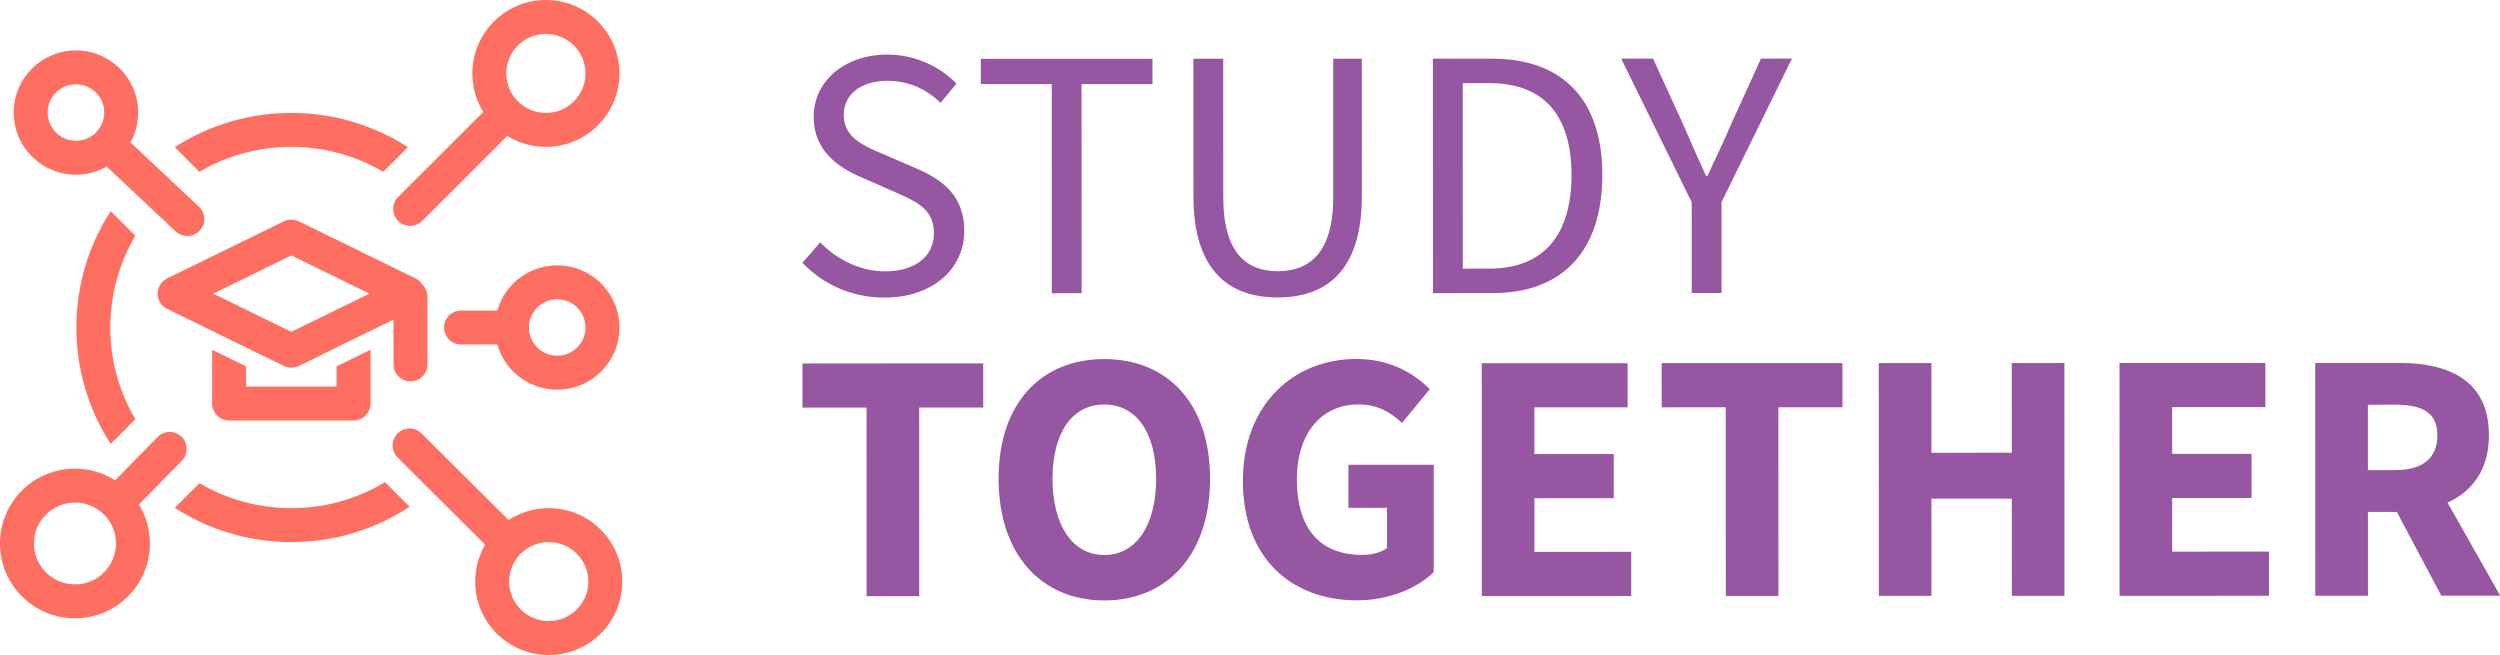 <?xml version="1.0" encoding="UTF-8"?>
<svg width="916px" height="240px" viewBox="0 0 916 240" version="1.1" xmlns="http://www.w3.org/2000/svg" xmlns:xlink="http://www.w3.org/1999/xlink">
    <title>studytogehter-logo-white copy</title>
    <g id="studytogehter-logo-white-copy" stroke="none" stroke-width="1" fill="none" fill-rule="evenodd">
        <g id="Group-3-Copy" transform="translate(294, 20)" fill="#9656A1" fill-rule="nonzero">
            <path d="M110.606,111.563 C133.615,111.556 149.357,127.638 149.367,155.399 C149.367,183.266 133.647,199.992 110.638,200 C87.64,200.008 71.899,183.292 71.888,155.426 C71.877,127.556 87.608,111.571 110.606,111.563 Z M202.957,111.532 C215.337,111.527 224.127,116.807 229.871,122.593 L219.71,134.965 C215.478,131.07 210.92,128.181 203.61,128.183 C190.479,128.187 181.156,138.503 181.156,155.603 C181.166,173.136 189.108,183.322 205.165,183.316 C208.581,183.315 212.117,182.424 214.195,180.776 L214.195,166.048 L200.063,166.052 L200.052,150.313 L231.318,150.302 L231.329,189.626 C225.444,195.388 215.087,199.964 203.185,199.968 C179.687,199.976 161.41,184.988 161.399,156.256 C161.389,127.959 180.187,111.539 202.957,111.532 Z M66.253,113.149 L66.263,129.321 L42.787,129.328 L42.808,198.452 L23.52,198.458 L23.498,129.335 L0.022,129.344 L0.022,113.172 L66.253,113.149 Z M302.347,113.069 L302.357,129.24 L268.198,129.252 L268.198,146.379 L297.277,146.369 L297.288,162.543 L268.209,162.553 L268.209,182.201 L303.685,182.189 L303.685,198.363 L248.931,198.381 L248.909,113.087 L302.347,113.069 Z M381.065,113.043 L381.076,129.213 L357.6,129.222 L357.621,198.344 L338.333,198.351 L338.311,129.228 L314.835,129.236 L314.835,113.064 L381.065,113.043 Z M462.396,113.014 L462.418,198.308 L443.141,198.315 L443.13,162.707 L413.68,162.717 L413.691,198.325 L394.414,198.332 L394.381,113.037 L413.67,113.031 L413.68,145.899 L443.119,145.889 L443.108,113.021 L462.396,113.014 Z M536.025,112.989 L536.035,129.161 L501.876,129.172 L501.876,146.3 L530.955,146.29 L530.966,162.463 L501.887,162.473 L501.887,182.122 L537.363,182.11 L537.363,198.283 L482.609,198.302 L482.587,113.007 L536.025,112.989 Z M585.012,112.972 C603.104,112.967 617.943,119.243 617.943,139.52 C617.95,152.064 611.88,160.038 602.767,164.156 L622.077,198.254 L600.504,198.262 L584.207,167.571 L573.6,167.575 L573.611,198.27 L554.323,198.277 L554.301,112.983 L585.012,112.972 Z M110.617,128.214 C98.976,128.219 91.644,138.318 91.644,155.418 C91.655,172.52 98.998,183.352 110.638,183.349 C122.268,183.344 129.611,172.507 129.6,155.406 C129.6,138.305 122.246,128.211 110.617,128.214 Z M583.446,128.281 L573.589,128.284 L573.6,152.264 L583.457,152.261 C593.607,152.259 599.046,147.916 599.046,139.526 C599.046,131.092 593.596,128.278 583.446,128.281 Z M31.146,1.80591793e-06 C41.329,-0.003 50.413,4.403 56.44,10.634 L50.652,17.656 C45.387,12.69 39.088,9.606 31.157,9.609 C21.518,9.612 15.143,14.473 15.143,22.155 C15.143,28.848 20.047,32.15 25.479,34.672 L26.074,34.944 C26.173,34.989 26.273,35.034 26.372,35.078 L26.971,35.342 L26.971,35.342 L27.57,35.602 C27.77,35.688 27.97,35.774 28.169,35.859 L28.767,36.112 C28.966,36.196 29.164,36.28 29.362,36.364 L41.612,41.656 C51.555,45.922 59.312,51.843 59.312,64.614 C59.323,78.182 48.107,89.025 30.048,89.032 C17.994,89.035 7.517,84.121 0,76.295 L6.538,68.791 C12.728,75.203 21.312,79.426 30.243,79.423 C41.514,79.419 48.194,73.803 48.194,65.458 C48.194,56.687 41.971,53.892 33.855,50.354 L21.518,44.916 C13.512,41.501 4.123,35.438 4.123,22.804 C4.112,9.687 15.546,0.005 31.146,1.80591793e-06 Z M204.969,1.51 L204.98,51.934 C204.991,79.498 191.686,88.976 174.16,88.983 C156.624,88.988 143.286,79.519 143.275,51.954 L143.253,1.531 L154.187,1.527 L154.208,52.254 C154.208,72.891 162.933,79.377 174.15,79.374 C185.529,79.37 194.515,72.878 194.504,52.241 L194.493,1.513 L204.969,1.51 Z M128.262,1.536 L128.273,10.79 L102.283,10.798 L102.316,87.438 L91.383,87.441 L91.361,10.803 L65.371,10.811 L65.371,1.558 L128.262,1.536 Z M252.508,1.495 C278.922,1.485 293.086,16.831 293.097,44.118 C293.108,71.406 278.943,87.378 253.019,87.387 L231.055,87.395 L231.022,1.501 L252.508,1.495 Z M362.567,1.458 L336.762,54.075 L336.773,87.36 L325.851,87.363 L325.84,54.079 L300.002,1.48 L311.676,1.475 L322.761,25.723 C325.524,32.053 328.114,38.023 331.083,44.447 L331.606,44.447 C334.576,38.021 337.535,32.048 340.178,25.717 L351.242,1.462 L362.567,1.458 Z M251.703,10.46 L241.955,10.463 L241.977,78.428 L251.724,78.425 C271.796,78.418 281.815,65.834 281.805,44.123 C281.794,22.411 271.774,10.452 251.703,10.46 Z" id="Combined-Shape"></path>
        </g>
        <path d="M154.285,158.632 L154.47,158.809 L186.343,190.547 C190.574,187.789 195.628,186.186 201.056,186.186 C215.935,186.186 228.002,198.229 228.002,213.092 C228.002,227.955 215.935,239.999 201.056,239.999 C186.177,239.999 174.111,227.955 174.111,213.092 C174.111,208.156 175.441,203.531 177.764,199.555 L145.693,167.62 C143.26,165.196 143.252,161.259 145.676,158.826 C148.039,156.454 151.841,156.387 154.285,158.632 Z M201.056,198.624 C193.04,198.624 186.547,205.104 186.547,213.092 C186.547,221.08 193.04,227.561 201.056,227.561 C209.072,227.561 215.565,221.08 215.565,213.092 C215.565,205.104 209.072,198.624 201.056,198.624 Z M66.541,160.043 C68.929,162.39 69.021,166.192 66.793,168.651 L66.617,168.837 L50.913,184.847 C53.46,189.006 54.927,193.897 54.927,199.13 C54.927,214.278 42.629,226.553 27.464,226.553 C12.299,226.553 0,214.278 0,199.13 C0,183.981 12.299,171.706 27.464,171.706 C32.882,171.706 37.934,173.273 42.19,175.978 L57.747,160.119 C60.154,157.669 64.091,157.635 66.541,160.043 Z M27.464,184.144 C19.161,184.144 12.436,190.856 12.436,199.13 C12.436,207.403 19.161,214.116 27.464,214.116 C35.766,214.116 42.491,207.403 42.491,199.13 C42.491,190.856 35.766,184.144 27.464,184.144 Z M141.062,176.652 L150.09,185.659 C137.657,193.854 122.759,198.625 106.745,198.625 C90.999,198.625 76.332,194.012 64.025,186.066 L73.074,177.037 C82.943,182.851 94.454,186.187 106.745,186.187 C119.306,186.187 131.05,182.704 141.062,176.652 Z M40.557,77.364 L49.597,86.386 C43.765,96.238 40.418,107.729 40.418,120 C40.418,132.269 43.764,143.76 49.595,153.611 L40.555,162.633 C32.6,150.351 27.982,135.714 27.982,120 C27.982,104.284 32.601,89.646 40.557,77.364 Z M135.764,128.15 L135.764,147.856 C135.764,151.214 133.102,153.95 129.773,154.07 L129.545,154.074 L83.945,154.074 C80.588,154.074 77.851,151.412 77.731,148.084 L77.727,147.856 L77.727,128.154 L90.163,134.236 L90.163,141.636 L123.327,141.636 L123.327,134.233 L135.764,128.15 Z M204.164,97.231 C216.753,97.231 226.964,107.422 226.964,120 C226.964,132.578 216.753,142.769 204.164,142.769 C193.732,142.769 184.934,135.772 182.224,126.218 L168.926,126.219 C165.492,126.219 162.708,123.435 162.708,120.001 C162.708,116.652 165.355,113.922 168.671,113.787 L168.927,113.782 L182.225,113.78 C184.935,104.227 193.733,97.231 204.164,97.231 Z M109.479,81.088 L152.236,101.999 C153.305,102.522 154.157,103.311 154.751,104.247 C155.86,105.327 156.566,106.818 156.626,108.473 L156.63,108.701 L156.63,133.526 C156.63,136.961 153.846,139.745 150.412,139.745 C147.054,139.745 144.318,137.083 144.198,133.754 L144.194,133.526 L144.193,117.105 L109.476,134.086 C107.752,134.93 105.736,134.93 104.012,134.087 L61.255,113.176 C58.17,111.667 56.892,107.943 58.402,104.858 C59.009,103.616 60.013,102.611 61.256,102.004 L104.015,81.089 C105.739,80.245 107.755,80.245 109.479,81.088 Z M204.164,109.669 C198.437,109.669 193.8,114.297 193.8,120 L193.8,120.031 C193.817,125.72 198.448,130.331 204.164,130.331 C209.89,130.331 214.527,125.703 214.527,120 C214.527,114.297 209.89,109.669 204.164,109.669 Z M106.746,93.596 L78.141,107.589 L106.745,121.577 L135.35,107.586 L106.746,93.596 Z M27.827,18.475 C40.416,18.475 50.627,28.666 50.627,41.244 C50.627,45.211 49.611,48.94 47.826,52.188 L72.982,75.814 C75.44,78.213 75.487,82.15 73.088,84.607 C70.749,87.003 66.948,87.109 64.481,84.889 L64.294,84.714 L39.091,61.044 C35.768,62.933 31.923,64.012 27.827,64.012 C15.238,64.012 5.027,53.821 5.027,41.244 C5.027,28.666 15.238,18.475 27.827,18.475 Z M200.018,7.10542736e-15 C214.897,7.10542736e-15 226.964,12.044 226.964,26.906 C226.964,41.769 214.897,53.813 200.018,53.813 C194.83,53.813 189.984,52.348 185.873,49.811 L154.665,80.958 C152.234,83.384 148.297,83.38 145.871,80.949 C143.506,78.579 143.451,74.777 145.702,72.339 L145.88,72.154 L177.074,41.022 C174.537,36.919 173.073,32.083 173.073,26.906 C173.073,12.044 185.139,7.10542736e-15 200.018,7.10542736e-15 Z M106.745,41.375 C122.491,41.375 137.159,45.988 149.465,53.933 L140.417,62.963 C130.548,57.149 119.037,53.813 106.745,53.813 C94.455,53.813 82.946,57.148 73.078,62.961 L64.028,53.932 C76.334,45.987 91.001,41.375 106.745,41.375 Z M27.827,30.912 C22.101,30.912 17.463,35.541 17.463,41.244 C17.463,46.946 22.101,51.575 27.827,51.575 C33.554,51.575 38.191,46.946 38.191,41.244 C38.191,35.541 33.554,30.912 27.827,30.912 Z M200.018,12.438 C192.002,12.438 185.509,18.918 185.509,26.906 C185.509,34.894 192.002,41.375 200.018,41.375 C208.034,41.375 214.527,34.894 214.527,26.906 C214.527,18.918 208.034,12.438 200.018,12.438 Z" id="Combined-Shape" fill="#FF6F61"></path>
    </g>
</svg>